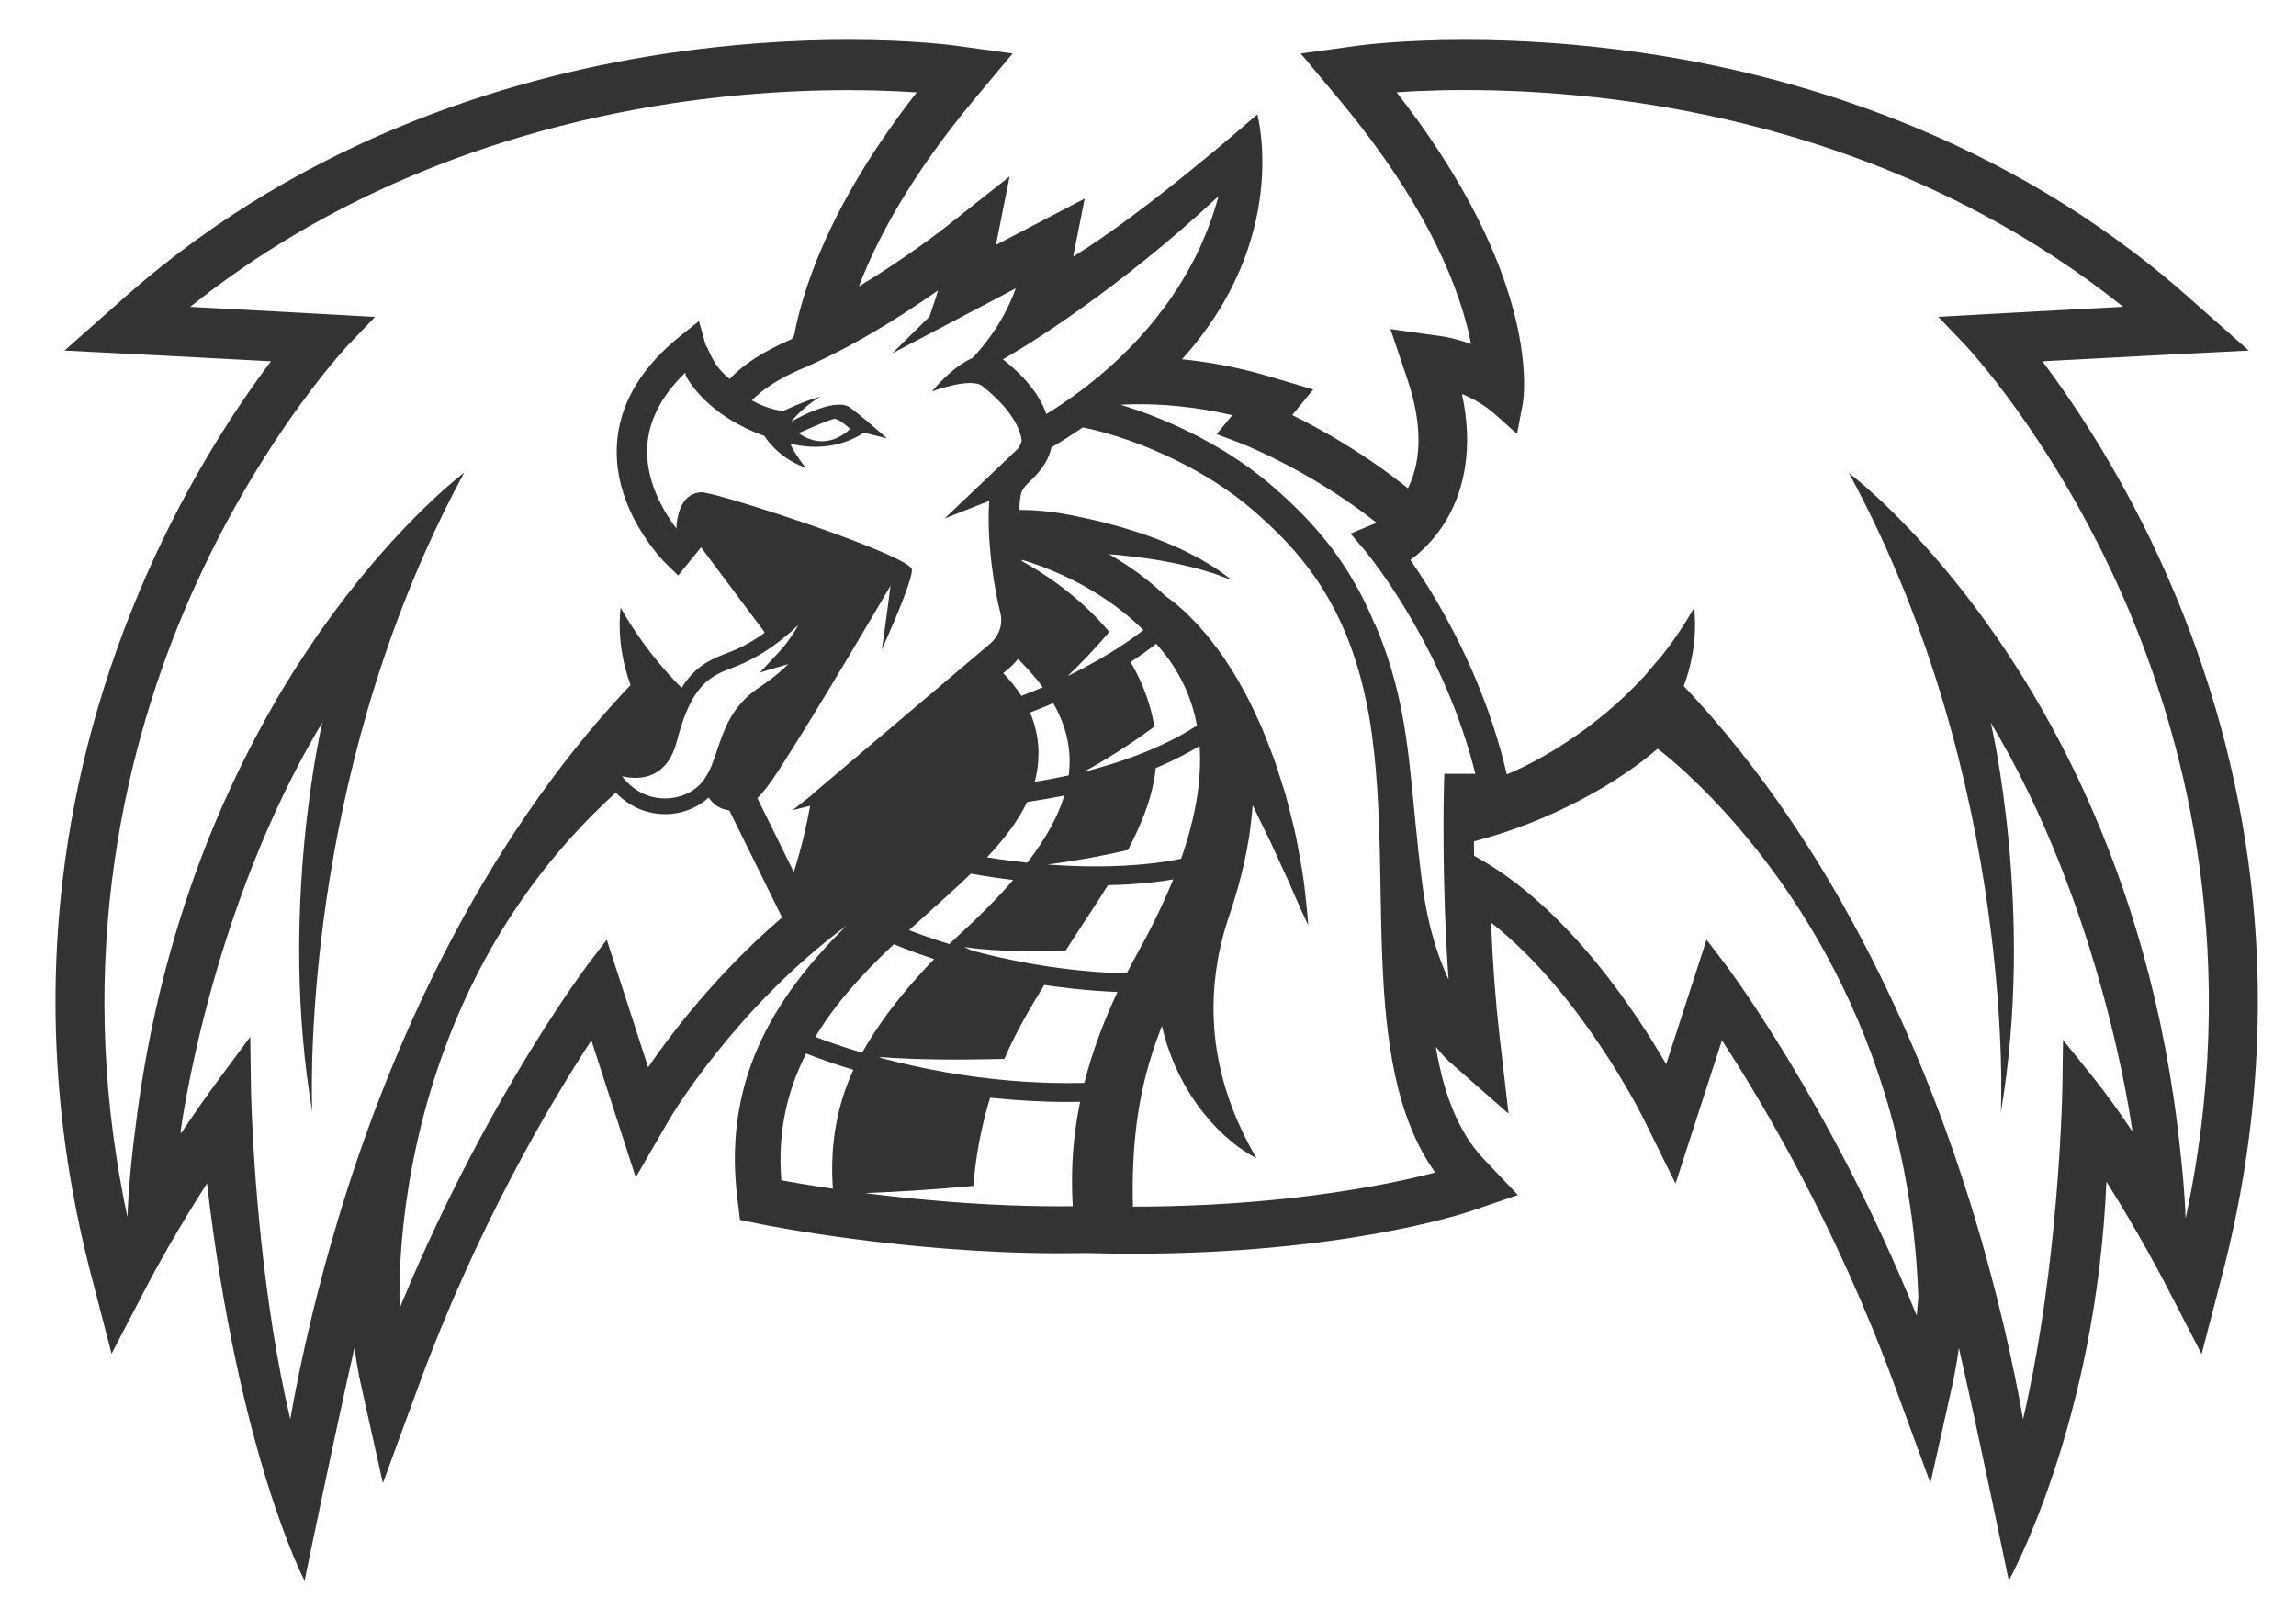 <?xml version="1.0" encoding="utf-8"?>
<!-- Generator: Adobe Illustrator 21.1.0, SVG Export Plug-In . SVG Version: 6.00 Build 0)  -->
<svg version="1.1" id="圖層_1" xmlns="http://www.w3.org/2000/svg" xmlns:xlink="http://www.w3.org/1999/xlink" x="0px" y="0px"
	 viewBox="0 0 441.893 311.79" enable-background="new 0 0 441.893 311.79" xml:space="preserve">
<path fill="#333333" d="M433.172,169.395c-2.362-19.988-7.765-39.686-16.062-58.552c-8.215-18.692-17.6-32.77-24.031-41.302
	c13.928-0.754,23.967-1.272,24.347-1.29l15.384-0.778l-11.688-10.341c-35.556-31.468-77-42.948-105.504-47.036
	c-11.232-1.61-22.558-2.43-33.656-2.43c-12.349,0-20.055,1.043-20.377,1.085l-11.244,1.543l7.402,8.863
	c17.541,21.031,23.476,37.22,25.382,47.048c-3.005-1.073-5.233-1.423-5.59-1.471l-9.928-1.405l3.292,9.756
	c3.339,9.913,2.21,16.599,0.076,20.898c-8.326-6.668-16.576-11.299-22.277-14.097l4.052-4.92l-8.712-2.581
	c-6.192-1.833-11.881-2.773-16.553-3.238c21.079-23.322,14.5-47.145,14.5-47.145l-0.058,0.054
	c-1.257,1.103-21.581,18.915-35.375,27.32l2.21-11.149l-17.079,8.912l2.625-13.18l-12.46,9.864
	c-0.912,0.711-7.771,6.006-16.547,11.305c3.45-9.056,9.952-21.308,22.184-35.972l7.402-8.863l-11.244-1.543
	c-0.322-0.042-8.028-1.085-20.377-1.085c-11.098,0-22.423,0.82-33.656,2.43c-28.504,4.088-69.948,15.568-105.504,47.03
	L12.418,67.472l15.401,0.784c0.362,0.012,10.402,0.531,24.33,1.284c-6.432,8.532-15.816,22.611-24.031,41.302
	c-8.297,18.86-13.7,38.565-16.062,58.559c-2.953,24.986-1.135,50.461,5.414,75.719l4.005,15.424l7.356-14.103
	c0.895-1.682,4.947-9.201,11.01-18.679c6.122,52.415,18.775,76.484,18.775,76.484s5.771-28.055,9.601-44.817
	c0.579,4.112,1.134,6.56,1.146,6.602l4.327,19.427l6.841-18.643c11.25-30.678,25.347-54.435,33.287-66.584l8.542,26.373
	l6.537-11.275c0.158-0.271,12.519-21.224,33.989-37.148c-12.589,12.523-23.92,28.429-20.985,52.306l0.526,4.305l4.116,0.844
	c0.269,0.054,27.458,5.583,57.447,5.583c1.421,0,2.853-0.012,4.227-0.036h1.403c2.807,0.078,5.636,0.115,8.414,0.115
	c39.625,0,62.698-7.41,65.206-8.254l8.899-3.039l-6.561-6.91c-5.239-5.517-7.858-13.343-9.238-21.616
	c1.497,1.899,2.549,2.816,2.637,2.894l11.361,9.973l-1.772-15.279c-0.737-6.446-1.274-13.657-1.602-21.501
	c17.208,13.422,29.048,37.148,29.183,37.413l6.333,12.819l8.928-27.561c7.946,12.156,22.049,35.918,33.293,66.578l6.829,18.643
	l4.344-19.433c0.105-0.5,0.614-2.87,1.14-6.584c3.824,16.75,9.601,44.787,9.601,44.787s16.793-30.081,18.792-76.786
	c6.25,9.882,10.94,18.915,10.998,19.023l7.321,14.157l4.029-15.502C434.306,219.862,436.125,194.387,433.172,169.395z
	 M276.225,225.675c-4.52,1.181-12.545,2.995-23.597,4.417c-3.783,0.487-7.919,0.927-12.394,1.281
	c-4.723,0.373-9.823,0.648-15.274,0.78c-2.247,0.054-4.547,0.086-6.912,0.088c-0.076-2.854-0.052-5.519,0.052-8.03
	c0.478-11.388,2.689-19.512,5.52-26.742c0.009,0.035,0.018,0.07,0.027,0.105c0.282,1.177,0.589,2.335,0.942,3.447
	c0.127,0.383,0.266,0.75,0.4,1.124c0.374,1.052,0.765,2.08,1.192,3.053c0.456,1.022,0.943,1.984,1.443,2.915
	c0.265,0.493,0.534,0.974,0.809,1.44c0.551,0.935,1.115,1.83,1.694,2.657c0.541,0.772,1.088,1.482,1.635,2.161
	c0.84,1.044,1.678,1.987,2.494,2.812c0.041,0.041,0.082,0.088,0.122,0.128c0.059,0.059,0.114,0.11,0.172,0.168
	c0.809,0.808,1.587,1.504,2.317,2.109c0.454,0.376,0.894,0.728,1.3,1.034c0.056,0.042,0.105,0.075,0.16,0.115
	c0.443,0.326,0.855,0.61,1.229,0.854c0.5,0.326,0.936,0.59,1.282,0.786c0.154,0.086,0.288,0.16,0.407,0.224
	c0.131,0.07,0.245,0.127,0.334,0.17c0.057,0.027,0.091,0.043,0.13,0.062c0.076,0.038,0.129,0.063,0.129,0.063
	s-0.001-0.003-0.002-0.003l0.002,0.001c0,0-0.07-0.115-0.191-0.315c-0.097-0.161-0.224-0.375-0.388-0.654
	c-0.368-0.627-0.877-1.568-1.479-2.756c-0.184-0.359-0.376-0.75-0.571-1.156c-0.333-0.695-0.679-1.457-1.034-2.279
	c-0.124-0.288-0.247-0.574-0.372-0.876c-0.362-0.886-0.729-1.837-1.087-2.84c-0.318-0.892-0.627-1.825-0.917-2.802
	c-0.545-1.836-1.03-3.814-1.402-5.889c-0.048-0.267-0.1-0.529-0.144-0.799c-0.07-0.412-0.129-0.833-0.189-1.253
	c-0.034-0.238-0.07-0.473-0.1-0.713c-0.07-0.551-0.133-1.106-0.178-1.67c-0.04-0.385-0.065-0.776-0.094-1.166
	c-0.046-0.621-0.078-1.247-0.097-1.878c-0.007-0.244-0.022-0.486-0.025-0.731c-0.025-0.904-0.012-1.818,0.02-2.735
	c0.014-0.381,0.021-0.761,0.046-1.144c0.028-0.568,0.07-1.138,0.118-1.71c0.02-0.24,0.046-0.479,0.07-0.719
	c0.05-0.503,0.101-1.005,0.169-1.509c0.042-0.329,0.095-0.659,0.142-0.988c0.133-0.928,0.283-1.857,0.471-2.784
	c0.013-0.064,0.022-0.128,0.035-0.191c0.277-1.32,0.608-2.635,0.961-3.947l0.28-0.98l0.288-0.918
	c0.18-0.581,0.485-1.472,0.678-2.055c0.242-0.753,0.481-1.506,0.713-2.261c0.241-0.782,0.473-1.566,0.694-2.352
	c0.86-3.093,1.573-6.204,2.076-9.285c0.118-0.719,0.205-1.432,0.299-2.147c0.161-1.219,0.294-2.43,0.39-3.628
	c0.021-0.254,0.053-0.514,0.071-0.767c0.018,0.03,0.035,0.066,0.053,0.103c0.474,0.923,0.895,1.863,1.339,2.773
	c0.225,0.461,0.444,0.908,0.666,1.362c0.216,0.442,0.436,0.894,0.648,1.327c0.168,0.339,0.333,0.672,0.497,1.006
	c0.17,0.345,0.327,0.691,0.483,1.034c0.084,0.186,0.176,0.372,0.254,0.558c0.765,1.708,1.501,3.326,2.199,4.819
	c0.069,0.156,0.142,0.303,0.214,0.455c0.273,0.583,0.553,1.147,0.781,1.697c0.298,0.688,0.579,1.345,0.842,1.966
	c0.042,0.099,0.082,0.189,0.124,0.286c0.42,0.978,0.817,1.844,1.151,2.595c0.046,0.104,0.096,0.214,0.14,0.314
	c0.045,0.098,0.084,0.184,0.127,0.277c0.727,1.594,1.171,2.504,1.171,2.504l0-0.002l0,0c0,0-0.07-1.115-0.257-3.069
	c-0.105-0.971-0.21-2.165-0.374-3.521c-0.032-0.257-0.064-0.527-0.096-0.798c-0.107-0.917-0.229-1.903-0.402-2.939
	c-0.044-0.268-0.087-0.535-0.139-0.809c-0.286-1.658-0.62-3.455-0.982-5.354c-0.345-1.911-0.912-3.865-1.409-5.927
	c-0.269-1.019-0.526-2.068-0.824-3.117c-0.333-1.037-0.667-2.092-1.006-3.154c-0.339-1.061-0.69-2.135-1.047-3.202
	c-0.397-1.061-0.807-2.122-1.222-3.184c-0.427-1.055-0.836-2.116-1.269-3.171c-0.468-1.037-0.959-2.062-1.433-3.081
	c-0.503-1.131-1.068-2.222-1.649-3.29c-0.404-0.744-0.814-1.475-1.221-2.197c-0.074-0.132-0.149-0.266-0.223-0.397
	c-0.079-0.15-0.173-0.289-0.257-0.436c-0.346-0.603-0.712-1.187-1.084-1.758c-0.112-0.173-0.227-0.348-0.336-0.52
	c-0.158-0.239-0.309-0.474-0.462-0.712c-0.406-0.631-0.808-1.255-1.248-1.836c-0.222-0.301-0.441-0.594-0.66-0.888
	c-0.702-0.942-1.395-1.842-2.1-2.677c-0.252-0.299-0.505-0.595-0.762-0.876c-0.361-0.433-0.729-0.836-1.098-1.227
	c-0.52-0.552-1.038-1.07-1.533-1.555c-0.25-0.244-0.496-0.483-0.731-0.714c-0.488-0.427-0.944-0.825-1.375-1.201
	c-0.058-0.051-0.119-0.105-0.176-0.155c-0.416-0.361-0.84-0.667-1.222-0.955c-0.059-0.045-0.125-0.093-0.182-0.137
	c-0.235-0.182-0.464-0.349-0.687-0.506c-0.489-0.466-0.996-0.922-1.509-1.374c-0.112-0.099-0.216-0.203-0.33-0.301
	c-3.134-2.713-6.302-4.805-9.055-6.366c0.316,0.026,0.635,0.052,0.952,0.079c0.353,0.03,0.704,0.06,1.058,0.089
	c1.305,0.149,2.608,0.299,3.897,0.448c0.062,0.007,0.125,0.015,0.187,0.022c1.336,0.207,2.672,0.367,3.944,0.604
	c0.506,0.106,1.008,0.194,1.507,0.283c0.444,0.08,0.871,0.172,1.3,0.258c0.289,0.058,0.588,0.108,0.867,0.176
	c0.078,0.02,0.151,0.036,0.229,0.055c0.785,0.193,1.538,0.37,2.263,0.545c0.261,0.063,0.532,0.126,0.782,0.19
	c0.564,0.168,1.094,0.326,1.602,0.478c0.396,0.118,0.781,0.233,1.14,0.342c0.196,0.051,0.38,0.108,0.559,0.168
	c0.011,0.004,0.024,0.007,0.036,0.011c0.188,0.064,0.367,0.132,0.54,0.201c0.054,0.021,0.094,0.035,0.146,0.054
	c0.287,0.107,0.565,0.211,0.81,0.303c0.259,0.095,0.489,0.179,0.697,0.255c0.501,0.185,0.835,0.307,1.006,0.368
	c0.086,0.032,0.133,0.049,0.133,0.049s-0.006-0.004-0.006-0.004c0,0,0.002,0.001,0.002,0.001c-0.008-0.005-0.043-0.032-0.063-0.046
	c-0.149-0.111-0.666-0.496-1.515-1.127c-0.137-0.1-0.301-0.219-0.453-0.33c-0.132-0.097-0.25-0.185-0.391-0.288
	c-0.022-0.017-0.052-0.033-0.074-0.05c-0.266-0.197-0.555-0.397-0.873-0.586c-0.027-0.017-0.048-0.035-0.076-0.051
	c-0.265-0.159-0.557-0.334-0.846-0.508c-0.531-0.321-1.086-0.656-1.688-1.02c-0.337-0.188-0.702-0.375-1.064-0.563
	c-0.654-0.339-1.33-0.681-2.045-1.045c-0.556-0.295-1.146-0.531-1.743-0.796c-0.596-0.259-1.21-0.524-1.836-0.796
	c-0.947-0.392-1.936-0.754-2.938-1.124c-0.323-0.119-0.642-0.236-0.968-0.36c-0.032-0.011-0.065-0.02-0.097-0.031
	c-1.217-0.415-2.463-0.802-3.713-1.189c-0.1-0.031-0.198-0.064-0.298-0.095c-0.45-0.122-0.9-0.253-1.35-0.382
	c-0.777-0.223-1.553-0.433-2.327-0.624c-0.16-0.04-0.321-0.089-0.481-0.126c-1.381-0.33-2.742-0.665-4.067-0.93
	c-0.178-0.039-0.35-0.072-0.526-0.109c-1.137-0.243-2.245-0.465-3.301-0.637c-0.826-0.147-1.612-0.246-2.375-0.335
	c-0.367-0.043-0.739-0.088-1.087-0.126c-1.077-0.093-2.065-0.168-2.945-0.196c-0.656-0.021-1.249-0.031-1.772-0.025
	c0.015-0.314,0.033-0.61,0.054-0.894c0.012-0.169,0.024-0.339,0.04-0.491c0.257-2.345,0.269-2.484,2.415-4.564
	c2.022-1.959,3.238-3.966,3.683-6.087c0-0.001,0-0.002,0.001-0.002c1.003-0.587,1.972-1.184,2.921-1.787
	c0.722-0.458,1.417-0.924,2.112-1.389c0.334-0.224,0.684-0.445,1.012-0.671c0,0,0,0,0,0c5.384,1.102,11.975,3.33,18.452,6.572
	c0.188,0.094,0.376,0.197,0.564,0.293c0.531,0.271,1.061,0.541,1.589,0.825c0.023,0.013,0.046,0.026,0.069,0.039
	c4.266,2.303,8.415,5.044,12.063,8.195c8.625,7.452,17.076,16.826,21.291,34.491c0.406,1.7,0.774,3.473,1.098,5.333
	c0.382,2.2,0.678,4.466,0.931,6.764c0.933,8.5,1.097,17.549,1.244,26.369c0.074,4.412,0.155,8.852,0.331,13.244
	C266.651,199.972,268.543,214.935,276.225,225.675C276.225,225.674,276.225,225.674,276.225,225.675z M205.661,186.54
	c-5.186-0.616-9.95-1.501-14.143-2.471c-1.568-0.363-3.059-0.737-4.46-1.113h0.003c0,0-0.001,0-0.001,0
	c-0.962-0.419-1.478-0.685-1.493-0.692c2.182,0.348,4.873,0.569,7.793,0.7c3.7,0.166,7.769,0.187,11.643,0.137
	c0.027-0.042,0.052-0.08,0.079-0.122c0.765-1.2,1.517-2.361,2.26-3.497c2.056-3.144,4.028-6.096,5.883-9.108
	c0.793-0.016,1.551-0.043,2.287-0.074c4.532-0.192,7.99-0.643,10.298-1.042c-0.354,0.874-0.741,1.765-1.131,2.657l0.003-0.004
	c-1.632,3.737-3.564,7.625-5.84,11.691c-0.708,1.26-1.368,2.514-2.011,3.762C212.939,187.257,209.203,186.96,205.661,186.54z
	 M187.237,228.255c0.035-0.003,0.068-0.006,0.103-0.01c0.351-4.552,1.109-9.016,2.155-13.169c0.328-1.301,0.683-2.573,1.065-3.806
	c0.535,0.058,1.087,0.104,1.63,0.156c2.003,0.196,4.053,0.357,6.159,0.468c2.321,0.123,4.695,0.197,7.128,0.197
	c0.372,0,0.75-0.009,1.126-0.013c0.424-0.004,0.846-0.006,1.27-0.013c-0.185,0.906-0.35,1.81-0.501,2.714
	c-0.662,3.94-1.008,7.861-1.047,11.775c-0.018,1.87,0.027,3.739,0.151,5.607c-2.059,0.022-4.107,0.014-6.139-0.016
	c-8.451-0.126-16.587-0.675-23.821-1.38c-3.024-0.294-5.89-0.615-8.553-0.944c-0.499-0.062-0.998-0.123-1.482-0.185
	c0.407-0.016,0.865-0.034,1.353-0.055c0,0,0-0.001,0-0.001c4.236-0.179,11.371-0.561,19.368-1.325L187.237,228.255z M164.237,205.91
	c-0.108,0.233-0.204,0.465-0.307,0.697c-1.993,4.488-3.012,8.924-3.464,12.898c-0.359,3.16-0.367,6.025-0.225,8.387
	c0.018,0.307,0.038,0.61,0.061,0.9c0,0,0,0,0,0c-4.449-0.651-7.887-1.248-9.922-1.622c-0.766-9.448,1.222-17.425,4.771-24.408
	c0,0,0,0,0,0c1.551,0.617,3.875,1.484,6.846,2.444C162.71,205.436,163.449,205.67,164.237,205.91
	C164.237,205.91,164.237,205.91,164.237,205.91z M195.158,55.675l0.329-0.173l0.004-0.002l0.003-0.002
	c-0.521,1.458-1.12,2.831-1.772,4.124c-1.909,3.786-4.28,6.869-6.542,9.274c-0.125,0.053-0.248,0.118-0.372,0.177
	c-3.956,1.877-7.415,6.242-7.438,6.272l-0.002,0.003c0.035-0.042,7.473-2.798,9.689-1.043c0.93,0.735,1.734,1.443,2.452,2.128
	c4.075,3.891,4.962,6.919,5.126,8.345c-0.046,0.226-0.124,0.456-0.224,0.69c-0.027,0.063-0.055,0.125-0.086,0.189
	c-0.114,0.235-0.251,0.474-0.421,0.721c-0.002,0.002-0.004,0.005-0.007,0.007l-14.109,13.41l0.004-0.002l-0.004,0.003l8.624-3.395
	c-0.195,2.05-0.183,4.674,0,7.511c0,0,0-0.001,0-0.001c0.212,3.286,0.655,6.858,1.274,10.163c0.255,1.359,0.538,2.673,0.849,3.901
	c0.232,0.915,0.222,1.834,0.012,2.711c-0.229,0.959-0.699,1.866-1.412,2.647c-0.195,0.213-0.406,0.417-0.635,0.611
	c-5.479,4.643-33.352,28.248-33.352,28.248l-0.114,0.097l-0.734,0.626l-0.012,0.066l-3.713,2.94
	c-0.004,0.002-0.008,0.005-0.012,0.008l0.004-0.001l-0.003,0.002l1.438-0.358l1.93-0.478c-0.255,1.386-0.764,3.991-1.518,7.003
	c-0.458,1.824-1.005,3.797-1.64,5.739l-7.009-14.215c0.008-0.007,0.016-0.016,0.023-0.024c0.552-0.535,1.146-1.219,1.804-2.077
	c0.716-0.934,1.507-2.073,2.406-3.464c7.455-11.531,19.725-32.469,21.23-35.041c0.101-0.171,0.153-0.261,0.153-0.261
	s-0.003,0.025-0.009,0.075c-0.017,0.139-0.059,0.475-0.119,0.95c-0.006,0.045-0.011,0.086-0.017,0.134
	c-0.017,0.13-0.034,0.271-0.053,0.42c-0.133,1.044-0.326,2.528-0.553,4.215c-0.271,2.008-0.591,4.298-0.92,6.471l0,0
	c0,0,0,0.001,0,0.001c0,0,0.321-0.7,0.809-1.799c1.595-3.589,4.997-11.483,4.997-13.565c0-0.632-2.079-1.794-5.279-3.196
	c-10.535-4.618-33.363-11.879-35.344-11.717c-3.209,0.263-4.425,3.107-4.729,6.76l0.053,0.012c-0.003,0.097-0.004,0.171-0.004,0.208
	c0,0.02,0,0.034,0,0.034c-0.009-0.012-0.019-0.025-0.028-0.037c-0.954-1.251-2.088-2.934-3.091-4.923
	c-0.984-1.951-1.833-4.198-2.258-6.633c-0.231-1.322-0.343-2.695-0.272-4.108c0.251-5.053,2.701-9.846,7.297-14.29
	c0.03,0.054,0.061,0.108,0.092,0.162c0.025,0.042,0.049,0.085,0.072,0.127l-0.099,0.133l0.001,0.002v0c0,0,0.014,0.03,0.041,0.084
	c0.326,0.649,2.623,4.845,8.633,8.531c1.82,1.116,3.961,2.188,6.516,3.097c0,0,2.159,3.631,6.717,5.625
	c0.128,0.056,0.256,0.111,0.387,0.164c-0.002,0-0.007,0-0.01,0c0.27,0.11,0.544,0.216,0.831,0.313c0,0-0.263-0.321-0.639-0.827
	c-0.018-0.024-0.033-0.044-0.051-0.069c-0.078-0.105-0.166-0.23-0.251-0.349c-0.069-0.096-0.133-0.184-0.206-0.288
	c-0.052-0.075-0.109-0.16-0.162-0.239c-0.107-0.156-0.213-0.311-0.323-0.48c-0.031-0.047-0.061-0.098-0.092-0.146
	c-0.131-0.204-0.262-0.411-0.391-0.627c-0.025-0.041-0.047-0.085-0.072-0.126c-0.132-0.225-0.262-0.451-0.384-0.681
	c-0.145-0.273-0.281-0.549-0.401-0.822c0,0,5.004,1.614,10.541-0.288c1.21-0.416,2.446-0.992,3.66-1.798l4.456,1.123
	c0,0-0.003-0.003-0.003-0.003l0.004,0.001c0,0-0.612-0.547-1.531-1.345c-1.473-1.28-3.739-3.209-5.568-4.594
	c-0.495-0.373-1.15-0.533-1.882-0.563c-0.004,0-0.008,0-0.012,0c-0.001,0-0.002,0-0.003,0c-0.031-0.001-0.063,0.002-0.094,0.001
	c-0.791-0.018-1.67,0.116-2.575,0.353c-2.261,0.59-4.62,1.744-5.888,2.419c-0.574,0.306-0.93,0.514-0.938,0.519
	c0,0-0.003,0.002-0.003,0.002l0,0c0,0,0,0,0,0c1.623-1.933,3.497-3.529,5.604-4.812c0.003-0.002,0.006-0.004,0.008-0.005
	c-0.901,0.232-1.865,0.554-2.866,0.928c-1.295,0.483-2.66,1.064-4.094,1.74c-0.047,0.022-0.091,0.041-0.137,0.063
	c0,0-0.001,0-0.001,0c0,0-0.368-0.02-0.992-0.135c-0.017-0.003-0.031-0.005-0.048-0.008c-0.002,0-0.005-0.001-0.007-0.001
	c-0.713-0.135-1.745-0.398-2.947-0.89c-0.642-0.262-1.329-0.586-2.046-0.997c0.541-0.576,1.356-1.329,2.526-2.183
	c1.611-1.176,3.899-2.544,7.11-3.913c5.578-2.378,11.095-5.399,15.972-8.367c1.339-0.815,2.627-1.624,3.857-2.417
	c2.376-1.531,4.533-2.994,6.371-4.284c0,0,0,0.001,0,0.001c-0.023,0.075-0.049,0.152-0.072,0.227
	c-0.148,0.48-0.298,0.963-0.459,1.448l-0.707,2.134l-0.404,1.219l-0.878,0.866l-6.308,6.224l0.008-0.004l14.373-7.566
	L195.158,55.675z M229.502,136.074c0.353,1.158,0.645,2.344,0.871,3.559c-1.81,1.204-5.207,3.207-10.343,5.262
	c-1.836,0.735-3.905,1.474-6.194,2.188c-1.631,0.509-3.365,1.005-5.231,1.474c0.001-0.001,0.002-0.001,0.004-0.002
	c0.964-0.529,1.901-1.069,2.824-1.612c2.386-1.403,4.626-2.832,6.673-4.219c0.362-0.245,0.724-0.49,1.073-0.731
	c1.057-0.731,2.057-1.446,2.991-2.13c-0.752-4.641-2.426-8.785-4.578-12.439c1.941-1.272,3.584-2.466,4.946-3.533
	c0.002,0.003,0.004,0.006,0.007,0.008c0.374,0.43,0.735,0.886,1.101,1.334c0.232,0.284,0.473,0.553,0.699,0.847
	c0.455,0.594,0.879,1.201,1.287,1.816C227.323,130.444,228.615,133.167,229.502,136.074z M186.854,168.159
	c1.632,0.287,3.208,0.533,4.753,0.758c1.15,0.167,2.289,0.326,3.392,0.46c-2.929,3.389-6.426,6.916-10.46,10.606
	c-0.62,0.567-1.228,1.14-1.836,1.718c-3.425-1.049-6.067-2.025-7.745-2.682c-0.001,0-0.002,0-0.002-0.001
	c1.397-1.272,2.795-2.52,4.169-3.756c1.011-0.905,2.013-1.806,3.006-2.706C183.749,171.088,185.338,169.624,186.854,168.159z
	 M194.04,165.604c-1.324-0.174-2.682-0.37-4.078-0.593c-0.001,0-0.002,0-0.003,0c3.233-3.431,5.946-6.934,7.718-10.654
	c0.818-0.115,1.596-0.246,2.383-0.373c0.772-0.125,1.533-0.253,2.277-0.388c0.845-0.154,1.694-0.307,2.502-0.474
	c0,0.001-0.001,0.002-0.001,0.003c-0.61,2.022-1.497,4.075-2.643,6.168c-1.153,2.106-2.575,4.254-4.252,6.455
	c-0.074,0.098-0.142,0.194-0.218,0.292c0,0.001-0.001,0.002-0.002,0.002C196.527,165.916,195.298,165.77,194.04,165.604z
	 M193.078,129.568c0.443-0.379,0.828-0.698,1.137-0.962c0.287-0.244,0.557-0.503,0.817-0.768c0.318-0.323,0.62-0.657,0.896-1.005
	c0,0,0,0,0,0c0.584,0.574,1.132,1.146,1.663,1.716c0.778,0.836,1.503,1.67,2.167,2.502c0.326,0.409,0.642,0.817,0.941,1.226
	c0,0,0,0,0,0c-0.487,0.205-0.99,0.41-1.493,0.615c-0.857,0.349-1.729,0.696-2.635,1.037c-0.032-0.051-0.069-0.1-0.102-0.15
	c-0.94-1.459-2.073-2.863-3.395-4.209C193.076,129.569,193.076,129.568,193.078,129.568z M205.681,149.244
	c-0.359,0.079-0.744,0.151-1.111,0.228c-1.727,0.362-3.521,0.705-5.426,1.008c0.488-1.766,0.73-3.586,0.722-5.47
	c-0.001-0.147,0.014-0.29,0.01-0.438c0-0.003,0-0.006-0.001-0.008c-0.018-0.678-0.07-1.364-0.159-2.061
	c-0.125-0.964-0.322-1.909-0.58-2.838c-0.167-0.601-0.37-1.193-0.592-1.78c-0.094-0.248-0.181-0.497-0.284-0.742
	c0.292-0.113,0.57-0.227,0.858-0.34c1.236-0.486,2.438-0.975,3.586-1.469c0.321,0.561,0.616,1.121,0.887,1.681
	c0.007,0.015,0.016,0.029,0.023,0.043c0.022,0.046,0.038,0.091,0.06,0.137C205.565,141.175,206.212,145.16,205.681,149.244z
	 M172.043,181.725c1.045,0.449,3.451,1.438,6.953,2.607c0.262,0.087,0.515,0.173,0.789,0.263c-1.093,1.12-2.146,2.261-3.174,3.41
	c-4.274,4.774-7.958,9.75-10.677,14.6c-3.951-1.169-7.025-2.272-9.013-3.038c-0.001,0-0.002-0.001-0.003-0.001
	c2.502-4.169,5.544-7.977,8.842-11.541C167.779,185.843,169.895,183.75,172.043,181.725z M204.371,166.571
	c-0.904-0.049-1.827-0.107-2.779-0.18c0.316-0.04,0.689-0.089,1.112-0.147c0.091-0.012,0.193-0.027,0.289-0.04c0,0,0,0,0,0
	c2.44-0.337,6.37-0.946,10.932-1.904l0.022-0.004c1.02-0.214,2.067-0.444,3.14-0.694c0-0.001,0-0.001,0.001-0.002
	c0,0,0.001,0,0.001,0c2.452-4.721,4.285-9.127,5.071-13.735c0.003-0.015,0.007-0.031,0.009-0.046
	c0.011-0.062,0.015-0.125,0.025-0.187c0.098-0.6,0.183-1.201,0.245-1.809c3.724-1.558,6.513-3.071,8.437-4.25
	c0.061,0.87,0.087,1.756,0.089,2.654c0.008,4.167-0.629,8.634-1.903,13.412c-0.489,1.832-1.065,3.707-1.741,5.632
	c-0.596,0.13-1.49,0.306-2.64,0.49c-3.23,0.518-8.596,1.104-15.909,0.971c-1.396-0.025-2.863-0.078-4.398-0.161
	C204.373,166.572,204.372,166.572,204.371,166.571z M211.231,114.319c2.588,1.623,5.213,3.567,7.724,5.891
	c0.375,0.347,0.751,0.693,1.121,1.058c-2.74,2.114-6.615,4.725-11.745,7.409c-0.912,0.478-1.851,0.956-2.844,1.436
	c0.001-0.001,0.002-0.002,0.003-0.002c1.247-1.187,2.422-2.368,3.52-3.515c1.701-1.777,3.212-3.471,4.488-4.966
	c-6.201-7.442-13.808-11.995-16.822-13.623c-0.002-0.013-0.003-0.026-0.005-0.039c-0.009-0.079-0.018-0.157-0.027-0.236
	c1.545,0.458,3.447,1.103,5.554,1.964c2.75,1.125,5.858,2.634,9.037,4.628L211.231,114.319z M138.036,144.336
	c-0.356,1.068-0.699,2.081-1.09,3.029c-0.74,1.792-1.661,3.338-3.225,4.49c-2.368,1.742-5.66,2.279-8.589,1.411
	c-1.348-0.4-2.987-1.21-4.492-2.787c-0.308-0.323-0.613-0.667-0.906-1.059c-0.001-0.001-0.002-0.002-0.003-0.003
	c0.957,0.217,2.018,0.343,3.099,0.28c0.898-0.051,1.81-0.229,2.688-0.615c0.582-0.254,1.117-0.58,1.607-0.974
	c1.291-1.039,2.251-2.568,2.883-4.551c0.088-0.277,0.177-0.553,0.252-0.848c2.187-8.594,4.906-11.436,8.017-13.04
	c0.948-0.489,1.933-0.863,2.95-1.248l0.182-0.069l0.048-0.018c0.197-0.075,0.412-0.168,0.618-0.252
	c3.093-1.26,7.148-3.562,11.613-7.818c-0.59,1.029-1.243,2.049-1.944,3.015c-0.543,0.748-1.112,1.466-1.717,2.112l-2.688,2.875
	c0.004-0.003,0.008-0.007,0.012-0.01l-1.103,1.179l-0.002,0.003l4.884-1.447l0.571-0.169c0,0,0,0,0,0
	c-0.259,0.27-0.56,0.564-0.903,0.879c-1.09,1.001-2.63,2.23-4.809,3.697c-2.699,1.817-4.389,3.937-5.584,6.119
	C139.339,140.462,138.665,142.458,138.036,144.336z M156.981,84.813c-1.021-0.188-2.114-0.618-3.26-1.442
	c0.034-0.016,6.057-2.754,6.932-2.754c0.427,0,1.135,0.45,1.754,0.915c0.661,0.497,1.221,1.01,1.221,1.01s-0.143,0.152-0.396,0.374
	C162.341,83.694,160.002,85.368,156.981,84.813z M234.458,37.99c-0.222,0.823-0.485,1.699-0.776,2.606
	c-0.604,1.883-1.372,3.932-2.33,6.102c-0.129,0.292-0.24,0.573-0.376,0.869c-0.485,1.052-1.036,2.159-1.646,3.303
	c-4.601,8.613-12.95,19.546-27.946,28.83c-0.172-0.509-0.385-1.035-0.638-1.576c-0.689-1.471-1.704-3.056-3.169-4.725
	c0,0-0.001,0.001-0.001,0.001c-0.755-0.86-1.627-1.742-2.638-2.642c-0.531-0.474-1.101-0.952-1.71-1.435
	c-0.07-0.054-0.14-0.096-0.211-0.145l0.002-0.001l3.559-2.139c0.836-0.5,18.796-11.364,37.95-29.288
	c0.001-0.001,0.002-0.002,0.003-0.003c-0.02,0.076-0.048,0.163-0.069,0.24C234.46,37.988,234.459,37.989,234.458,37.99z
	 M76.225,203.473c-0.276,0.66-0.553,1.32-0.822,1.976c-0.175,0.428-0.346,0.852-0.518,1.278c-0.251,0.619-0.503,1.239-0.747,1.854
	c-0.18,0.453-0.354,0.902-0.531,1.353c-0.229,0.583-0.459,1.167-0.682,1.746c-0.186,0.482-0.365,0.958-0.546,1.437
	c-0.205,0.539-0.412,1.081-0.611,1.616c-0.194,0.52-0.381,1.034-0.571,1.55c-0.179,0.488-0.361,0.979-0.536,1.463
	c-0.199,0.55-0.391,1.093-0.584,1.638c-0.158,0.444-0.319,0.892-0.474,1.333c-0.207,0.59-0.406,1.171-0.606,1.754
	c-0.133,0.386-0.27,0.777-0.4,1.16c-0.211,0.62-0.413,1.23-0.617,1.843c-0.114,0.342-0.232,0.688-0.344,1.028
	c-0.203,0.616-0.397,1.221-0.593,1.827c-0.106,0.327-0.216,0.66-0.319,0.985c-0.191,0.6-0.375,1.188-0.559,1.779
	c-0.099,0.315-0.202,0.638-0.299,0.95c-0.244,0.79-0.48,1.57-0.715,2.349c-1.979,6.56-3.637,12.753-5.017,18.444
	c-1.904,7.849-3.288,14.745-4.272,20.314c-5.435-23.17-6.986-48.564-7.413-59.052c-0.124-3.063-0.153-4.866-0.153-4.955
	l-0.129-9.587l-0.002,0.003l0-0.006l-5.643,7.621c-0.636,0.859-1.259,1.716-1.875,2.571c-0.121,0.168-0.241,0.336-0.361,0.503
	c-0.582,0.811-1.155,1.619-1.717,2.422c-0.019,0.027-0.038,0.053-0.056,0.08c-1.278,1.827-2.501,3.626-3.669,5.383l-0.082-0.339
	c0,0,5.457-42.407,27.286-78.786c0,0-8.576,36.177-1.949,74.967c0,0-2.598-52.865,21.64-107.526
	c2.287-5.157,4.806-10.33,7.596-15.476c0,0-0.091,0.069-0.249,0.191c-1.841,1.428-14.029,11.224-27.362,30.223
	c-0.995,1.417-1.996,2.884-2.999,4.405c-2.535,3.81-4.883,7.672-7.056,11.558c-0.092,0.162-0.183,0.328-0.274,0.491
	c-0.232,0.417-0.464,0.833-0.691,1.25c-10.806,19.637-20.686,45.528-24.658,78.127c-0.652,4.964-1.025,9.039-1.239,11.992
	c-0.192,2.655-0.256,4.407-0.274,5.048c-0.038-0.175-0.069-0.347-0.106-0.521c-0.757-3.563-1.397-7.079-1.942-10.553
	c-1.847-11.755-2.543-22.991-2.352-33.61c0-0.02,0.001-0.04,0.001-0.06c0.025-1.369,0.064-2.728,0.117-4.076
	c0.002-0.056,0.006-0.111,0.008-0.167c0.053-1.312,0.118-2.615,0.197-3.906c0.006-0.092,0.014-0.182,0.019-0.274
	c0.078-1.252,0.166-2.498,0.267-3.731c0.013-0.156,0.03-0.31,0.043-0.466c0.099-1.165,0.203-2.325,0.322-3.473
	c0.023-0.22,0.05-0.436,0.074-0.656c0.115-1.078,0.233-2.153,0.364-3.215c0.036-0.293,0.078-0.58,0.116-0.871
	c0.126-0.982,0.253-1.964,0.392-2.932c0.053-0.367,0.113-0.727,0.167-1.092c0.132-0.884,0.264-1.769,0.407-2.642
	c0.073-0.447,0.154-0.884,0.23-1.327c0.134-0.781,0.265-1.565,0.406-2.336c0.1-0.547,0.209-1.083,0.314-1.625
	c0.126-0.655,0.249-1.315,0.38-1.963c0.134-0.658,0.276-1.304,0.416-1.955c0.112-0.521,0.219-1.048,0.333-1.564
	c0.167-0.75,0.343-1.486,0.516-2.226c0.095-0.405,0.186-0.817,0.283-1.219c0.211-0.875,0.431-1.736,0.651-2.596
	c0.065-0.256,0.128-0.517,0.194-0.772c0.268-1.028,0.543-2.042,0.822-3.048c0.022-0.081,0.043-0.164,0.066-0.244
	c2.417-8.658,5.243-16.488,8.147-23.391c0.017-0.04,0.033-0.081,0.05-0.12c0.1-0.238,0.201-0.465,0.301-0.701
	c0.265-0.623,0.531-1.247,0.797-1.854c0.379-0.865,0.762-1.717,1.146-2.562c7.729-16.993,16.427-29.861,22.361-37.659
	c4.227-5.555,7.051-8.541,7.12-8.611l3.438-3.591l1.584-1.655l-0.194-0.011l-6.945-0.387c-2.402-0.135-4.742-0.264-7.01-0.389
	c-4.388-0.242-8.487-0.463-12.156-0.659c-3.528-0.188-6.662-0.354-9.269-0.489c0.001-0.001,0.002-0.002,0.003-0.003
	c13.815-11.063,28.375-19.194,42.51-25.166c0.03-0.013,0.06-0.026,0.091-0.039c0.941-0.397,1.88-0.783,2.817-1.161
	c0.071-0.029,0.142-0.059,0.213-0.088c0.902-0.363,1.8-0.714,2.697-1.059c0.105-0.041,0.212-0.084,0.317-0.125
	c0.906-0.347,1.81-0.684,2.711-1.014c0.094-0.034,0.189-0.071,0.282-0.105c0.894-0.326,1.783-0.641,2.671-0.951
	c0.101-0.035,0.202-0.073,0.303-0.108c0.921-0.32,1.837-0.629,2.75-0.931c0.065-0.021,0.132-0.045,0.197-0.067
	c0.925-0.305,1.846-0.601,2.763-0.889c0.053-0.017,0.107-0.035,0.16-0.051c0.926-0.291,1.847-0.571,2.763-0.845
	c0.044-0.013,0.088-0.027,0.132-0.04c10.559-3.143,20.492-5.187,29.228-6.508c0.497-0.075,0.998-0.152,1.487-0.223
	c20.473-2.96,37.252-2.49,45.732-1.912c0.001,0,0.003,0,0.004,0c-8.26,10.58-13.763,20.003-17.421,28.034
	c-0.383,0.841-0.744,1.665-1.088,2.475c-0.197,0.464-0.387,0.922-0.571,1.375c-0.143,0.353-0.283,0.703-0.419,1.049
	c-2.026,5.16-3.257,9.628-3.988,13.317c0,0,0,0.001,0,0.001c0,0-0.046,0.677-0.481,1.114c-0.097,0.097-0.208,0.185-0.347,0.247
	c-0.005,0.002-0.008,0.006-0.013,0.008c-1.543,0.659-2.917,1.327-4.141,1.99c0-0.001,0-0.001,0-0.002
	c-3.775,2.045-6.116,4.043-7.522,5.552c-0.095-0.073-0.179-0.154-0.271-0.229c0,0.001,0,0.002,0,0.003
	c-1.059-0.864-1.904-1.864-2.554-2.829c-0.485-0.823-0.938-1.729-1.363-2.7c-0.067-0.152-0.139-0.291-0.205-0.448l-0.058,0.077
	l-0.001,0.001c-0.169-0.426-0.253-0.691-0.264-0.737c-0.001-0.004-0.005-0.016-0.005-0.017l-1.193-4.257l-0.001,0.001l-2.569,2.044
	l-0.832,0.662c-7.292,5.808-11.407,12.396-12.262,19.602c-0.066,0.559-0.119,1.121-0.146,1.688
	c-0.019,0.398-0.028,0.793-0.027,1.186c0.002,1.568,0.157,3.085,0.425,4.537c0.027,0.146,0.06,0.288,0.089,0.432
	c0.044,0.22,0.087,0.442,0.136,0.66c0.723,3.172,1.964,6.011,3.296,8.384c0.104,0.185,0.208,0.364,0.313,0.543
	c2.457,4.208,5.104,6.825,5.316,7.031l1.676,1.629l0.581,0.565l3.854-4.75l0.549-0.677l0,0l6.215,8.305l6.005,8.023
	c-0.024,0.039-0.046,0.077-0.068,0.115c-0.025,0.043-0.05,0.086-0.077,0.131c0,0,0,0.001-0.001,0.001
	c-2.701,1.911-4.987,2.997-6.56,3.594l-0.126,0.047l-0.102,0.038c-0.391,0.148-0.783,0.297-1.176,0.453
	c-2.713,1.077-5.432,2.484-7.818,6.286c0,0,0,0-0.001-0.001c-0.013,0.021-0.027,0.042-0.04,0.063
	c-0.44-0.443-0.879-0.901-1.317-1.363c-1.97-2.08-3.902-4.366-5.742-6.861c-1.643-2.228-3.214-4.615-4.658-7.194
	c0,0-1.108,6.654,1.894,14.876c-4.665,4.919-9.007,10.046-13.05,15.304c-0.021,0.028-0.042,0.055-0.063,0.082
	c-0.78,1.016-1.549,2.036-2.307,3.061c-0.036,0.048-0.072,0.096-0.107,0.145c-0.743,1.007-1.475,2.017-2.197,3.031
	c-0.049,0.069-0.098,0.137-0.146,0.205c-0.707,0.995-1.402,1.993-2.088,2.995c-0.062,0.09-0.125,0.181-0.186,0.271
	c-0.671,0.982-1.332,1.967-1.984,2.955c-0.073,0.111-0.147,0.222-0.22,0.333c-0.638,0.97-1.267,1.941-1.886,2.915
	c-0.083,0.13-0.166,0.26-0.248,0.39c-0.607,0.957-1.205,1.915-1.794,2.875c-0.091,0.149-0.183,0.298-0.274,0.448
	c-0.575,0.941-1.142,1.883-1.7,2.825c-0.101,0.17-0.202,0.341-0.302,0.512c-0.544,0.924-1.081,1.848-1.61,2.772
	c-0.109,0.191-0.218,0.381-0.326,0.572c-0.515,0.906-1.024,1.813-1.525,2.719c-0.116,0.21-0.231,0.419-0.346,0.629
	c-0.487,0.887-0.968,1.773-1.44,2.659c-0.124,0.231-0.246,0.463-0.368,0.694c-0.459,0.865-0.912,1.73-1.358,2.594
	c-0.13,0.252-0.259,0.505-0.388,0.757c-0.43,0.84-0.856,1.679-1.274,2.517c-0.139,0.279-0.276,0.558-0.414,0.836
	c-0.402,0.812-0.8,1.623-1.191,2.433c-0.146,0.302-0.289,0.604-0.434,0.906c-0.375,0.785-0.748,1.569-1.113,2.35
	c-0.152,0.325-0.301,0.65-0.451,0.974c-0.35,0.756-0.697,1.511-1.037,2.264c-0.158,0.35-0.313,0.698-0.469,1.048
	c-0.324,0.725-0.647,1.448-0.962,2.169c-0.164,0.374-0.323,0.746-0.485,1.119c-0.3,0.694-0.6,1.388-0.892,2.078
	C76.554,202.685,76.391,203.078,76.225,203.473z M85.171,202.952c3.375-9.395,8.102-19.331,14.728-29.032
	c0.63-0.922,1.276-1.841,1.94-2.758c4.649-6.417,10.158-12.698,16.686-18.613c0.791,0.836,1.666,1.554,2.606,2.15
	c0.991,0.629,2.056,1.124,3.188,1.462c1.212,0.361,2.457,0.538,3.691,0.538c2.038,0,4.046-0.486,5.834-1.418
	c0.546-0.284,1.073-0.605,1.571-0.971c0.351-0.259,0.678-0.537,0.982-0.82c0.199,0.313,0.427,0.597,0.661,0.85
	c0.959,1.007,2.14,1.483,3.31,1.64l8.25,16.737l1.906,3.866c-3.868,3.314-7.285,6.626-10.225,9.707
	c-0.055,0.058-0.116,0.118-0.171,0.176c-5.49,5.773-9.824,11.232-12.941,15.504c-0.92,1.26-1.738,2.423-2.443,3.453l-5.879-18.146
	l-2.079-6.417v-0.001l-0.541,0.706l-2.81,3.671c-0.159,0.204-10.859,14.3-23.079,37.699c-4.198,8.04-8.572,17.177-12.764,27.231
	c-0.219,0.526-0.44,1.044-0.658,1.574C76.816,249.065,76.201,227.926,85.171,202.952z M213.41,194.628l0,0.001
	c-0.612,1.429-1.184,2.854-1.718,4.274c-1.2,3.197-2.206,6.371-3,9.527c-9.853,0.241-18.99-0.701-26.858-2.089
	c-4.327-0.763-8.265-1.66-11.727-2.571c-0.154-0.041-0.315-0.081-0.467-0.121c-0.215-0.104-0.341-0.174-0.39-0.203
	c-0.017-0.01-0.025-0.014-0.025-0.014c0.904,0.074,1.835,0.138,2.787,0.194c1.904,0.112,3.893,0.189,5.925,0.238
	c2.032,0.049,4.106,0.07,6.18,0.068c0.54,0,1.079-0.006,1.618-0.009c2.568-0.015,5.121-0.058,7.574-0.123
	c2.177-5.124,4.898-9.695,7.667-14.222c1.831,0.275,3.738,0.513,5.69,0.721c2.702,0.289,5.5,0.513,8.406,0.628
	c-0.071,0.15-0.136,0.299-0.206,0.448C214.357,192.462,213.873,193.546,213.41,194.628z M278.797,188.53
	c-0.001-0.001-0.001-0.003-0.002-0.004c-1.302-2.786-2.597-6.294-3.629-10.569c-0.551-2.285-1.031-4.779-1.389-7.521
	c-0.583-4.464-0.998-8.47-1.374-12.31c-0.063-0.64-0.125-1.276-0.186-1.907c-0.024-0.25-0.049-0.503-0.073-0.752
	c-1.238-12.819-2.215-22.944-7.554-35.483l0,0c0,0,0,0,0,0l-0.069,0.03c-1.47-3.598-3.136-6.796-4.926-9.688
	c-0.001-0.002-0.003-0.004-0.004-0.006c-1.335-2.157-2.737-4.148-4.188-5.98c-1.039-1.313-2.101-2.542-3.176-3.714
	c-1.336-1.458-2.692-2.817-4.05-4.096c-1.1-1.036-2.2-2.026-3.291-2.968c-1.445-1.248-2.946-2.419-4.479-3.53
	c-3.2-2.321-6.553-4.35-9.913-6.091c-5.115-2.651-10.237-4.648-14.827-6.034c0,0,0,0,0,0l0.294-0.018
	c2.937-0.162,8.735-0.229,16.036,0.985c1.653,0.275,3.38,0.613,5.17,1.033l-1.638,1.99l-1.379,1.676l3.976,1.471
	c0.146,0.054,13.419,5.029,26.826,15.574l-5.04,2.08l2.73,3.202c0.121,0.143,8.856,10.532,15.756,26.644
	c2.126,4.965,4.08,10.467,5.551,16.389h-5.97l-0.082,2.93c-0.006,0.211-0.456,17.694,0.9,36.667l0,0.003
	C278.798,188.531,278.798,188.531,278.797,188.53z M368.896,253.218c0,0.001,0,0.003,0,0.004c0,0,0,0.001,0,0.001
	c-16.646-41.061-36.883-67.705-37.105-67.989l-3.07-4.011l-0.28-0.366v0l-0.669,2.066l-7.095,21.898l-0.001,0.002
	c-5.66-9.788-18.21-28.9-34.71-38.806c0.004,0.002,0.007,0.003,0.011,0.005c-0.752-0.452-1.509-0.891-2.277-1.303
	c-0.003-0.221-0.004-0.431-0.007-0.648c-0.007-0.738-0.013-1.456-0.017-2.137c14.834-3.805,28.054-11.462,35.345-17.829
	c0,0,0.292,0.213,0.831,0.641c0.216,0.171,0.471,0.376,0.763,0.615c0.292,0.239,0.621,0.513,0.983,0.821
	c0.269,0.229,0.557,0.476,0.863,0.743c9.475,8.262,35.797,34.7,44.209,79.504c0.631,3.359,1.167,6.814,1.582,10.38
	c0.021,0.187,0.039,0.377,0.06,0.563c0.445,3.956,0.753,8.034,0.894,12.243C369.112,250.882,369.007,252.086,368.896,253.218z
	 M420.642,234.543c0,0-0.092-4.93-1.029-13.143c-5.765-55.074-28.406-91.595-45.075-111.624
	c-10.532-12.654-18.681-18.729-18.681-18.729c32.354,59.692,29.235,123.002,29.235,123.002c6.627-38.79-1.949-74.967-1.949-74.967
	c21.368,35.61,27.048,76.991,27.278,78.722c-0.005-0.007-0.01-0.015-0.015-0.022c-0.551-0.826-1.112-1.65-1.678-2.471
	c-0.135-0.196-0.271-0.392-0.407-0.588c-0.522-0.751-1.049-1.498-1.581-2.237c-0.058-0.08-0.115-0.162-0.173-0.242
	c-0.558-0.771-1.122-1.529-1.688-2.279c-0.168-0.223-0.337-0.445-0.506-0.665c-0.537-0.702-1.076-1.394-1.617-2.069
	c-0.043-0.054-0.086-0.111-0.129-0.165l-4.733-5.874l-0.84-1.042l-0.119,8.989c-0.003,0.23-0.191,11.958-1.77,27.666
	c-1.109,11.019-2.901,23.993-5.799,36.343c-1.782-10.087-4.865-24.508-10.004-41.107c-0.812-2.623-1.694-5.348-2.645-8.154
	c-0.015-0.044-0.029-0.087-0.044-0.131c-0.264-0.778-0.537-1.566-0.812-2.356c-0.066-0.189-0.129-0.376-0.196-0.566
	c-0.252-0.721-0.514-1.451-0.775-2.182c-0.095-0.265-0.186-0.526-0.282-0.792c-0.249-0.689-0.507-1.386-0.764-2.084
	c-0.116-0.314-0.229-0.625-0.346-0.94c-0.253-0.678-0.513-1.363-0.774-2.047c-0.129-0.339-0.255-0.676-0.386-1.017
	c-0.261-0.678-0.529-1.361-0.798-2.045c-0.139-0.354-0.275-0.706-0.417-1.061c-0.27-0.68-0.547-1.364-0.825-2.049
	c-0.148-0.365-0.294-0.729-0.444-1.096c-0.284-0.693-0.576-1.39-0.868-2.088c-0.151-0.359-0.299-0.718-0.452-1.078
	c-0.298-0.705-0.604-1.413-0.911-2.123c-0.157-0.362-0.312-0.724-0.471-1.088c-0.311-0.711-0.629-1.426-0.949-2.141
	c-0.162-0.363-0.323-0.726-0.488-1.09c-0.328-0.726-0.662-1.453-0.999-2.182c-0.164-0.355-0.327-0.709-0.492-1.064
	c-0.347-0.743-0.701-1.489-1.057-2.235c-0.164-0.343-0.327-0.686-0.493-1.03c-0.364-0.755-0.735-1.511-1.109-2.268
	c-0.168-0.341-0.336-0.681-0.507-1.023c-0.381-0.764-0.769-1.529-1.16-2.295c-0.17-0.332-0.339-0.664-0.511-0.997
	c-0.401-0.777-0.808-1.554-1.219-2.332c-0.171-0.323-0.343-0.647-0.515-0.971c-0.42-0.787-0.847-1.575-1.278-2.363
	c-0.172-0.313-0.344-0.627-0.517-0.94c-0.441-0.798-0.888-1.595-1.34-2.393c-0.172-0.304-0.346-0.608-0.52-0.912
	c-0.461-0.806-0.928-1.611-1.401-2.417c-0.174-0.296-0.349-0.592-0.524-0.887c-0.482-0.813-0.97-1.625-1.464-2.437
	c-0.173-0.285-0.348-0.57-0.523-0.854c-0.505-0.822-1.015-1.642-1.532-2.461c-0.173-0.274-0.348-0.548-0.523-0.823
	c-0.526-0.826-1.058-1.65-1.597-2.473c-0.175-0.267-0.352-0.533-0.528-0.8c-0.548-0.829-1.102-1.657-1.663-2.482
	c-0.174-0.256-0.35-0.51-0.526-0.766c-0.573-0.835-1.151-1.668-1.738-2.498c-0.17-0.241-0.344-0.481-0.515-0.722
	c-0.599-0.84-1.203-1.678-1.817-2.513c-0.169-0.229-0.34-0.458-0.51-0.687c-0.624-0.842-1.253-1.682-1.893-2.518
	c-0.166-0.218-0.336-0.434-0.503-0.651c-0.651-0.845-1.307-1.687-1.974-2.524c-0.161-0.202-0.325-0.402-0.487-0.604
	c-0.681-0.849-1.368-1.695-2.065-2.536c-0.152-0.183-0.307-0.365-0.46-0.547c-0.715-0.855-1.435-1.707-2.167-2.552
	c-0.139-0.161-0.282-0.32-0.422-0.481c-0.752-0.863-1.51-1.722-2.28-2.574c-0.122-0.135-0.248-0.269-0.37-0.404
	c-0.794-0.874-1.595-1.743-2.409-2.605c-0.013-0.014-0.026-0.028-0.039-0.042c3.095-8.315,1.971-15.078,1.971-15.078
	c-2.079,3.712-4.41,7.053-6.859,10.05l-0.029-0.029l-1.767,2.093l-0.478,0.566c-0.115,0.136-0.237,0.276-0.358,0.415
	c-0.037,0.04-0.074,0.079-0.111,0.119c-9.858,10.75-20.779,16.334-24.815,18.162c-0.362,0.164-0.671,0.299-0.917,0.404
	c-0.234,0.094-0.469,0.199-0.703,0.289c-0.016-0.072-0.036-0.14-0.053-0.211c-0.763-3.267-1.665-6.408-2.658-9.417
	c-2.381-7.208-5.296-13.618-8.17-19.021c0,0,0.001,0,0.001-0.001c-1.49-2.799-2.967-5.342-4.351-7.563
	c-1.192-1.914-2.314-3.603-3.315-5.044c0.336-0.246,0.725-0.554,1.134-0.894c1.749-1.452,4.045-3.766,5.977-7.135
	c2.608-4.547,4.947-11.785,3.176-22.031c-0.107-0.622-0.226-1.253-0.365-1.897c0.048,0.02,0.1,0.047,0.148,0.068
	c1.978,0.838,4.234,2.075,6.254,3.882l4.187,3.744v0l0.001,0c0-0.001,0-0.003,0-0.005l1.075-5.603
	c0.056-0.287,0.425-2.422,0.232-6.18c-0.002-0.037-0.004-0.075-0.007-0.113c-0.427-7.947-3.387-23.067-17.005-43.521
	c-2.204-3.31-4.677-6.755-7.474-10.336c4.312-0.296,10.785-0.559,18.8-0.357c7.669,0.193,16.75,0.811,26.737,2.244
	c0.096,0.014,0.195,0.03,0.292,0.043c4.416,0.639,9.15,1.463,14.129,2.522c0.045,0.01,0.091,0.021,0.136,0.03
	c1.199,0.256,2.412,0.524,3.638,0.808c0.161,0.037,0.327,0.08,0.489,0.118c1.115,0.261,2.236,0.528,3.371,0.813
	c0.425,0.107,0.859,0.226,1.287,0.336c0.882,0.227,1.763,0.451,2.656,0.694c1.329,0.361,2.67,0.739,4.022,1.134
	c11.937,3.495,24.693,8.394,37.446,15.232c9.044,4.85,18.085,10.669,26.827,17.67c0.001,0.001,0.002,0.002,0.004,0.003
	c-2.545,0.132-5.591,0.292-9.016,0.476c-3.833,0.205-8.145,0.438-12.769,0.693c-2.154,0.119-4.374,0.242-6.648,0.369l-7.111,0.396
	l-0.029,0.002l0.408,0.427l4.614,4.819c0.169,0.175,17.073,18.004,30.521,48.592c4.897,11.139,9.699,24.91,12.858,40.838
	c3.813,19.227,5.217,41.605,1.486,66.332c-0.621,4.119-1.373,8.296-2.292,12.542C420.643,234.54,420.642,234.543,420.642,234.543z"
	/>
</svg>
